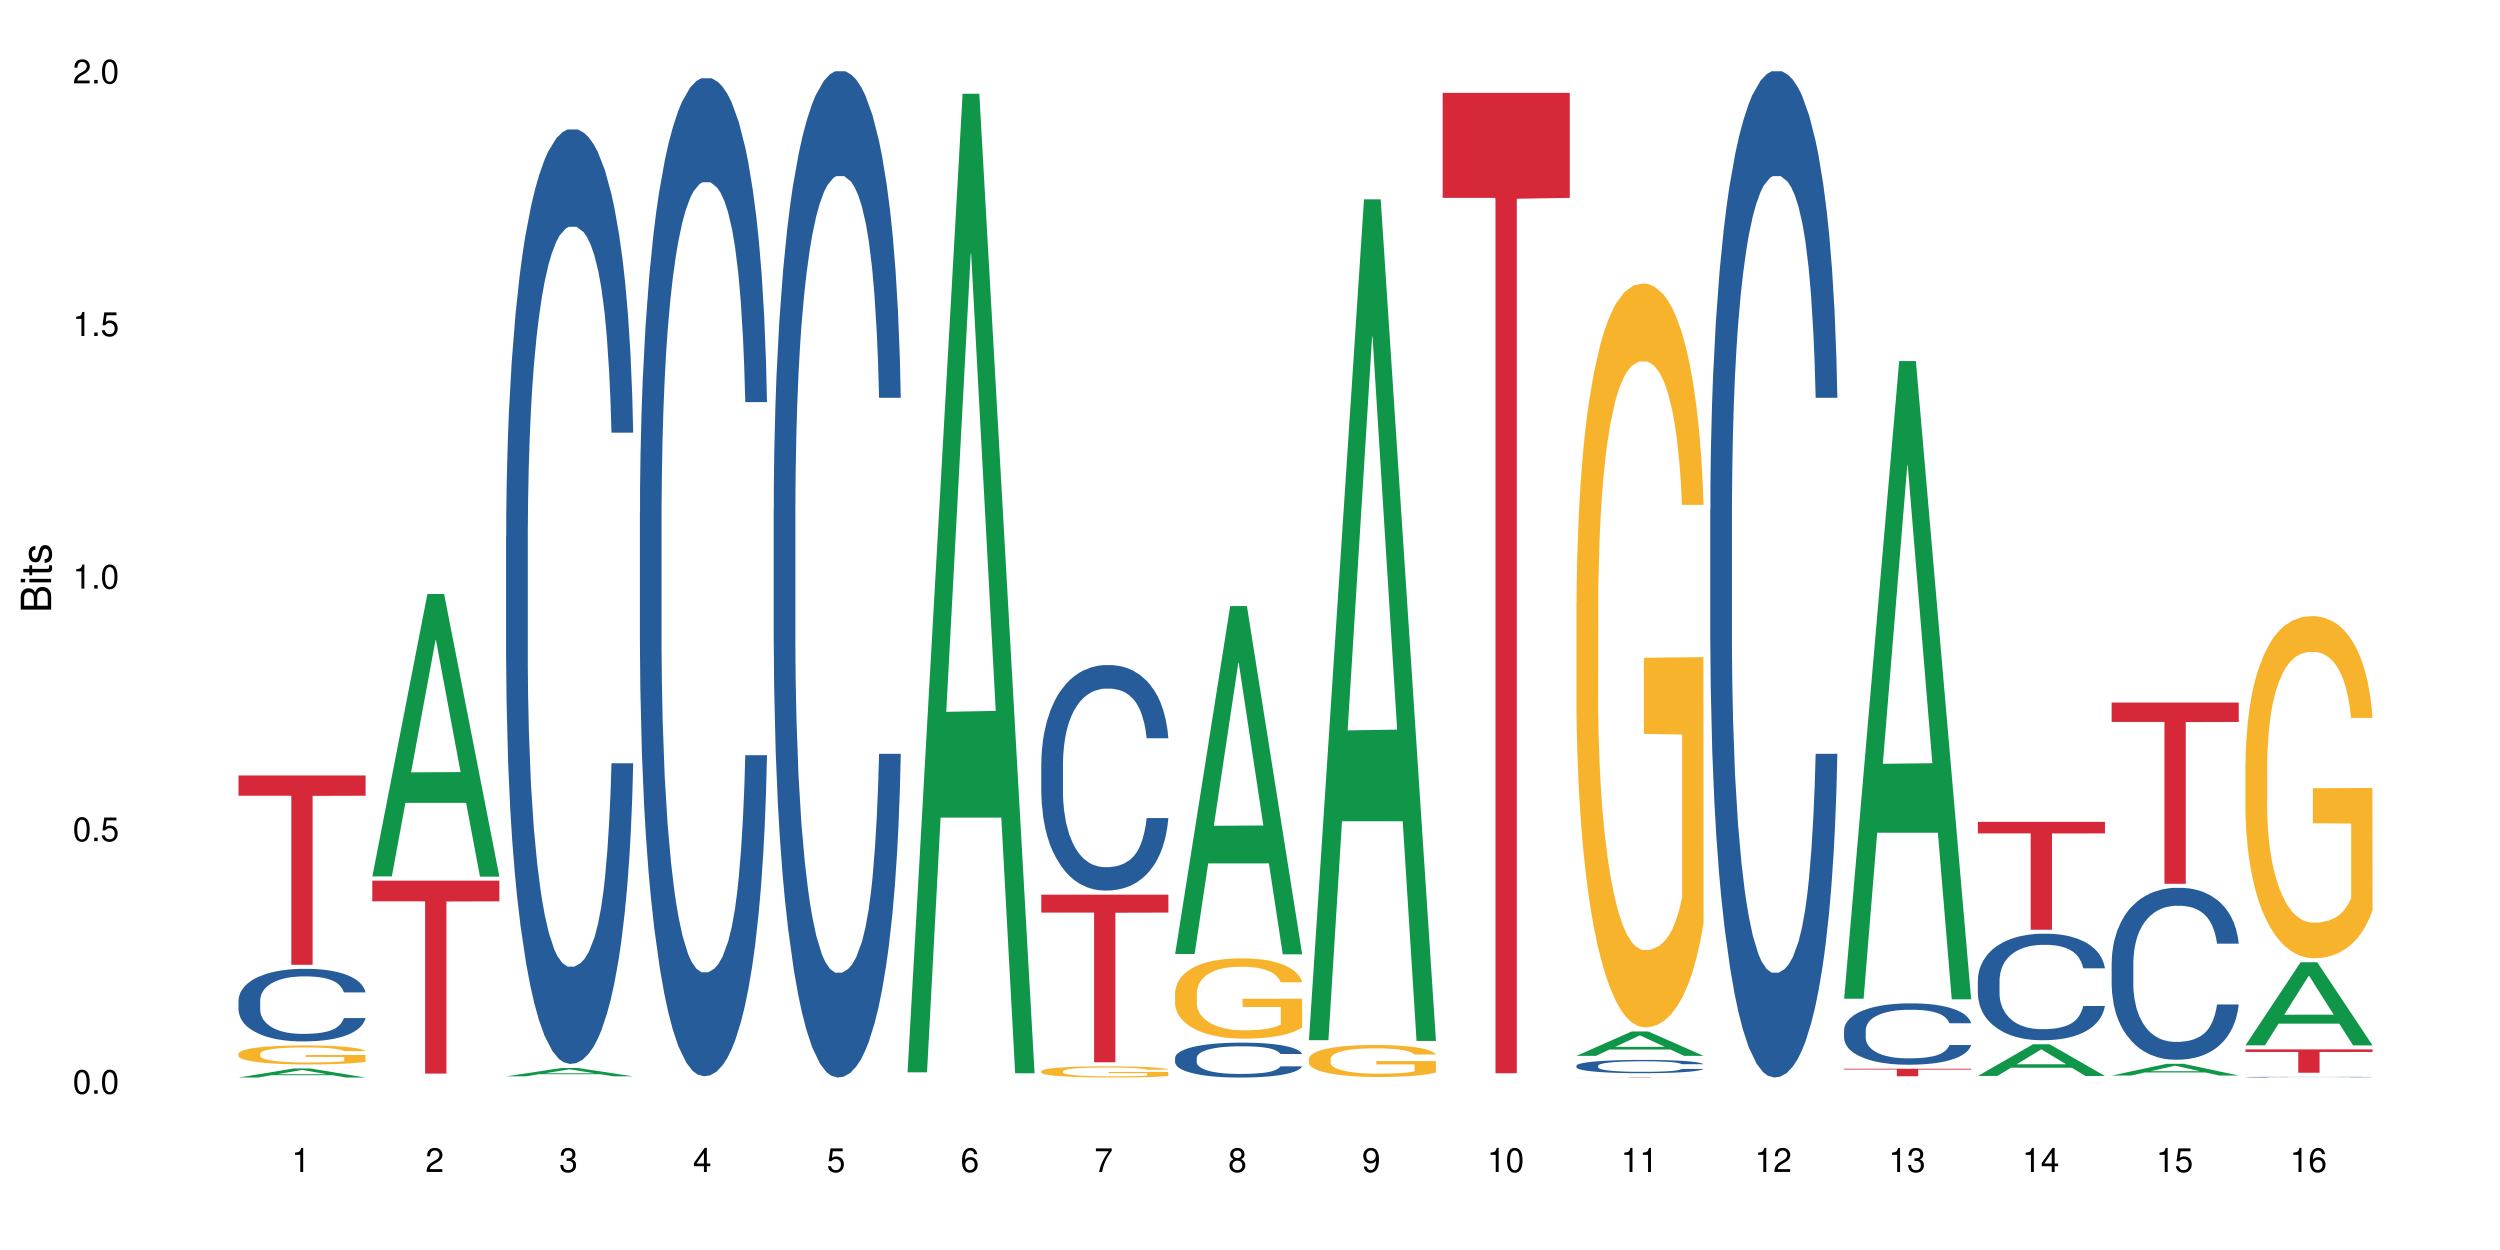<?xml version="1.0" encoding="UTF-8"?>
<svg xmlns="http://www.w3.org/2000/svg" xmlns:xlink="http://www.w3.org/1999/xlink" width="720pt" height="360pt" viewBox="0 0 720 360" version="1.1">
<defs>
<g>
<symbol overflow="visible" id="glyph0-0">
<path style="stroke:none;" d=""/>
</symbol>
<symbol overflow="visible" id="glyph0-1">
<path style="stroke:none;" d="M 2.641 -6.938 C 2 -6.938 1.422 -6.656 1.078 -6.172 C 0.641 -5.562 0.406 -4.641 0.406 -3.359 C 0.406 -1.016 1.188 0.219 2.641 0.219 C 4.078 0.219 4.859 -1.016 4.859 -3.297 C 4.859 -4.641 4.656 -5.547 4.203 -6.172 C 3.844 -6.656 3.281 -6.938 2.641 -6.938 Z M 2.641 -6.188 C 3.547 -6.188 4 -5.25 4 -3.375 C 4 -1.406 3.562 -0.484 2.625 -0.484 C 1.734 -0.484 1.281 -1.438 1.281 -3.344 C 1.281 -5.25 1.734 -6.188 2.641 -6.188 Z M 2.641 -6.188 "/>
</symbol>
<symbol overflow="visible" id="glyph0-2">
<path style="stroke:none;" d="M 1.828 -1 L 0.828 -1 L 0.828 0 L 1.828 0 Z M 1.828 -1 "/>
</symbol>
<symbol overflow="visible" id="glyph0-3">
<path style="stroke:none;" d="M 4.562 -6.797 L 1.062 -6.797 L 0.547 -3.094 L 1.328 -3.094 C 1.719 -3.562 2.047 -3.734 2.578 -3.734 C 3.484 -3.734 4.062 -3.109 4.062 -2.094 C 4.062 -1.125 3.484 -0.531 2.578 -0.531 C 1.828 -0.531 1.375 -0.906 1.188 -1.672 L 0.328 -1.672 C 0.453 -1.109 0.547 -0.844 0.75 -0.594 C 1.125 -0.078 1.828 0.219 2.594 0.219 C 3.969 0.219 4.922 -0.781 4.922 -2.219 C 4.922 -3.562 4.031 -4.484 2.719 -4.484 C 2.25 -4.484 1.859 -4.359 1.469 -4.062 L 1.734 -5.969 L 4.562 -5.969 Z M 4.562 -6.797 "/>
</symbol>
<symbol overflow="visible" id="glyph0-4">
<path style="stroke:none;" d="M 2.484 -4.938 L 2.484 0 L 3.328 0 L 3.328 -6.938 L 2.766 -6.938 C 2.469 -5.875 2.281 -5.734 0.984 -5.562 L 0.984 -4.938 Z M 2.484 -4.938 "/>
</symbol>
<symbol overflow="visible" id="glyph0-5">
<path style="stroke:none;" d="M 4.859 -0.828 L 1.281 -0.828 C 1.359 -1.406 1.672 -1.781 2.5 -2.281 L 3.469 -2.828 C 4.406 -3.344 4.906 -4.062 4.906 -4.906 C 4.906 -5.484 4.672 -6.031 4.266 -6.406 C 3.859 -6.766 3.375 -6.938 2.719 -6.938 C 1.859 -6.938 1.219 -6.625 0.844 -6.031 C 0.609 -5.672 0.5 -5.234 0.484 -4.531 L 1.328 -4.531 C 1.359 -5.016 1.406 -5.281 1.531 -5.516 C 1.75 -5.938 2.188 -6.203 2.703 -6.203 C 3.469 -6.203 4.031 -5.641 4.031 -4.891 C 4.031 -4.344 3.719 -3.859 3.125 -3.516 L 2.234 -3 C 0.812 -2.172 0.406 -1.531 0.328 -0.016 L 4.859 -0.016 Z M 4.859 -0.828 "/>
</symbol>
<symbol overflow="visible" id="glyph0-6">
<path style="stroke:none;" d="M 2.125 -3.188 L 2.578 -3.188 C 3.5 -3.188 3.984 -2.766 3.984 -1.922 C 3.984 -1.062 3.469 -0.531 2.594 -0.531 C 1.656 -0.531 1.203 -1 1.156 -2.016 L 0.312 -2.016 C 0.344 -1.453 0.438 -1.094 0.609 -0.781 C 0.953 -0.109 1.625 0.219 2.547 0.219 C 3.953 0.219 4.859 -0.625 4.859 -1.938 C 4.859 -2.828 4.516 -3.297 3.703 -3.594 C 4.344 -3.844 4.656 -4.328 4.656 -5.031 C 4.656 -6.219 3.875 -6.938 2.578 -6.938 C 1.203 -6.938 0.484 -6.172 0.453 -4.703 L 1.297 -4.703 C 1.312 -5.125 1.344 -5.359 1.453 -5.578 C 1.641 -5.969 2.062 -6.203 2.594 -6.203 C 3.344 -6.203 3.797 -5.75 3.797 -5 C 3.797 -4.516 3.609 -4.219 3.25 -4.047 C 3.016 -3.953 2.703 -3.922 2.125 -3.906 Z M 2.125 -3.188 "/>
</symbol>
<symbol overflow="visible" id="glyph0-7">
<path style="stroke:none;" d="M 3.141 -1.672 L 3.141 0 L 3.984 0 L 3.984 -1.672 L 4.984 -1.672 L 4.984 -2.438 L 3.984 -2.438 L 3.984 -6.938 L 3.359 -6.938 L 0.266 -2.578 L 0.266 -1.672 Z M 3.141 -2.438 L 1 -2.438 L 3.141 -5.5 Z M 3.141 -2.438 "/>
</symbol>
<symbol overflow="visible" id="glyph0-8">
<path style="stroke:none;" d="M 4.781 -5.125 C 4.609 -6.266 3.891 -6.938 2.844 -6.938 C 2.094 -6.938 1.422 -6.578 1.031 -5.953 C 0.594 -5.266 0.406 -4.422 0.406 -3.172 C 0.406 -2 0.578 -1.25 0.984 -0.641 C 1.359 -0.078 1.953 0.219 2.703 0.219 C 3.984 0.219 4.922 -0.75 4.922 -2.094 C 4.922 -3.375 4.062 -4.281 2.844 -4.281 C 2.172 -4.281 1.641 -4.031 1.281 -3.516 C 1.281 -5.234 1.828 -6.188 2.797 -6.188 C 3.391 -6.188 3.797 -5.797 3.938 -5.125 Z M 2.734 -3.531 C 3.547 -3.531 4.062 -2.953 4.062 -2.031 C 4.062 -1.156 3.484 -0.531 2.703 -0.531 C 1.922 -0.531 1.328 -1.188 1.328 -2.078 C 1.328 -2.938 1.906 -3.531 2.734 -3.531 Z M 2.734 -3.531 "/>
</symbol>
<symbol overflow="visible" id="glyph0-9">
<path style="stroke:none;" d="M 4.984 -6.797 L 0.438 -6.797 L 0.438 -5.969 L 4.109 -5.969 C 2.5 -3.656 1.828 -2.234 1.328 0 L 2.219 0 C 2.594 -2.172 3.453 -4.047 4.984 -6.094 Z M 4.984 -6.797 "/>
</symbol>
<symbol overflow="visible" id="glyph0-10">
<path style="stroke:none;" d="M 3.75 -3.656 C 4.469 -4.094 4.688 -4.438 4.688 -5.078 C 4.688 -6.172 3.844 -6.938 2.641 -6.938 C 1.438 -6.938 0.594 -6.172 0.594 -5.094 C 0.594 -4.438 0.812 -4.094 1.516 -3.656 C 0.734 -3.266 0.359 -2.703 0.359 -1.922 C 0.359 -0.656 1.281 0.219 2.641 0.219 C 3.984 0.219 4.922 -0.656 4.922 -1.922 C 4.922 -2.703 4.531 -3.266 3.75 -3.656 Z M 2.641 -6.188 C 3.359 -6.188 3.812 -5.75 3.812 -5.062 C 3.812 -4.406 3.344 -3.984 2.641 -3.984 C 1.922 -3.984 1.453 -4.406 1.453 -5.078 C 1.453 -5.75 1.922 -6.188 2.641 -6.188 Z M 2.641 -3.266 C 3.484 -3.266 4.062 -2.719 4.062 -1.906 C 4.062 -1.078 3.484 -0.531 2.625 -0.531 C 1.797 -0.531 1.219 -1.094 1.219 -1.906 C 1.219 -2.719 1.781 -3.266 2.641 -3.266 Z M 2.641 -3.266 "/>
</symbol>
<symbol overflow="visible" id="glyph0-11">
<path style="stroke:none;" d="M 0.516 -1.578 C 0.672 -0.453 1.406 0.219 2.438 0.219 C 3.188 0.219 3.859 -0.141 4.266 -0.766 C 4.688 -1.453 4.891 -2.297 4.891 -3.547 C 4.891 -4.719 4.703 -5.453 4.312 -6.078 C 3.938 -6.641 3.344 -6.938 2.594 -6.938 C 1.297 -6.938 0.359 -5.969 0.359 -4.625 C 0.359 -3.344 1.234 -2.453 2.453 -2.453 C 3.094 -2.453 3.578 -2.672 4.016 -3.203 C 4 -1.484 3.469 -0.531 2.5 -0.531 C 1.906 -0.531 1.484 -0.906 1.359 -1.578 Z M 2.578 -6.203 C 3.375 -6.203 3.969 -5.531 3.969 -4.641 C 3.969 -3.797 3.391 -3.188 2.547 -3.188 C 1.734 -3.188 1.234 -3.766 1.234 -4.688 C 1.234 -5.562 1.797 -6.203 2.578 -6.203 Z M 2.578 -6.203 "/>
</symbol>
<symbol overflow="visible" id="glyph1-0">
<path style="stroke:none;" d=""/>
</symbol>
<symbol overflow="visible" id="glyph1-1">
<path style="stroke:none;" d="M 0 -0.953 L 0 -4.891 C 0 -5.719 -0.234 -6.344 -0.734 -6.797 C -1.188 -7.234 -1.812 -7.469 -2.5 -7.469 C -3.547 -7.469 -4.188 -7 -4.625 -5.875 C -4.984 -6.688 -5.625 -7.094 -6.531 -7.094 C -7.172 -7.094 -7.734 -6.859 -8.141 -6.391 C -8.562 -5.922 -8.75 -5.344 -8.75 -4.5 L -8.75 -0.953 Z M -4.984 -2.062 L -7.766 -2.062 L -7.766 -4.219 C -7.766 -4.844 -7.688 -5.203 -7.453 -5.5 C -7.219 -5.812 -6.859 -5.969 -6.375 -5.969 C -5.891 -5.969 -5.531 -5.812 -5.297 -5.5 C -5.062 -5.203 -4.984 -4.844 -4.984 -4.219 Z M -0.984 -2.062 L -4 -2.062 L -4 -4.781 C -4 -5.766 -3.438 -6.359 -2.484 -6.359 C -1.547 -6.359 -0.984 -5.766 -0.984 -4.781 Z M -0.984 -2.062 "/>
</symbol>
<symbol overflow="visible" id="glyph1-2">
<path style="stroke:none;" d="M -6.281 -1.797 L -6.281 -0.797 L 0 -0.797 L 0 -1.797 Z M -8.75 -1.797 L -8.75 -0.797 L -7.484 -0.797 L -7.484 -1.797 Z M -8.75 -1.797 "/>
</symbol>
<symbol overflow="visible" id="glyph1-3">
<path style="stroke:none;" d="M -6.281 -3.047 L -6.281 -2.016 L -8.016 -2.016 L -8.016 -1.016 L -6.281 -1.016 L -6.281 -0.172 L -5.469 -0.172 L -5.469 -1.016 L -0.719 -1.016 C -0.078 -1.016 0.281 -1.453 0.281 -2.234 C 0.281 -2.5 0.25 -2.719 0.188 -3.047 L -0.641 -3.047 C -0.609 -2.906 -0.594 -2.766 -0.594 -2.562 C -0.594 -2.141 -0.719 -2.016 -1.156 -2.016 L -5.469 -2.016 L -5.469 -3.047 Z M -6.281 -3.047 "/>
</symbol>
<symbol overflow="visible" id="glyph1-4">
<path style="stroke:none;" d="M -4.531 -5.25 C -5.766 -5.25 -6.469 -4.422 -6.469 -2.969 C -6.469 -1.516 -5.719 -0.562 -4.547 -0.562 C -3.562 -0.562 -3.094 -1.062 -2.734 -2.562 L -2.516 -3.484 C -2.344 -4.188 -2.094 -4.469 -1.641 -4.469 C -1.047 -4.469 -0.641 -3.875 -0.641 -3 C -0.641 -2.453 -0.797 -2 -1.062 -1.75 C -1.25 -1.594 -1.422 -1.531 -1.875 -1.469 L -1.875 -0.406 C -0.422 -0.453 0.281 -1.266 0.281 -2.922 C 0.281 -4.5 -0.5 -5.516 -1.719 -5.516 C -2.656 -5.516 -3.172 -4.984 -3.469 -3.734 L -3.703 -2.766 C -3.891 -1.953 -4.156 -1.609 -4.594 -1.609 C -5.188 -1.609 -5.547 -2.125 -5.547 -2.938 C -5.547 -3.75 -5.203 -4.172 -4.531 -4.203 Z M -4.531 -5.25 "/>
</symbol>
</g>
</defs>
<g id="surface1">
<rect x="0" y="0" width="720" height="360" style="fill:rgb(100%,100%,100%);fill-opacity:1;stroke:none;"/>
<path style=" stroke:none;fill-rule:nonzero;fill:rgb(6.275%,58.824%,28.235%);fill-opacity:1;" d="M 68.684 310.328 L 68.723 310.328 L 84.562 307.727 L 89.375 307.727 L 105.293 310.332 L 99.699 310.332 L 95.711 309.652 L 78.227 309.652 L 74.316 310.328 L 68.684 310.328 L 79.91 309.371 L 94.105 309.367 L 87.027 308.152 L 86.949 308.148 L 86.871 308.156 L 79.871 309.367 L 79.91 309.371 Z M 68.684 310.328 "/>
<path style=" stroke:none;fill-rule:nonzero;fill:rgb(14.51%,36.078%,60%);fill-opacity:1;" d="M 68.684 288.125 L 68.73 288.105 L 68.73 287.645 L 68.863 286.918 L 69.176 286.004 L 69.488 285.371 L 70.293 284.246 L 71.41 283.156 L 72.57 282.316 L 73.418 281.82 L 74.176 281.438 L 75.918 280.73 L 77.035 280.367 L 78.238 280.043 L 79.711 279.719 L 80.785 279.527 L 83.195 279.223 L 84.98 279.086 L 86.363 279.031 L 89.355 279.031 L 91.141 279.105 L 92.434 279.203 L 93.863 279.355 L 95.07 279.527 L 97.168 279.945 L 99.043 280.48 L 99.891 280.789 L 101.23 281.379 L 102.258 281.953 L 102.973 282.449 L 103.773 283.156 L 104.488 284.016 L 105.023 284.992 L 105.293 285.812 L 99.043 285.812 L 98.73 285.047 L 98.371 284.457 L 97.703 283.672 L 97.035 283.117 L 96.098 282.562 L 95.246 282.203 L 94.086 281.84 L 93.059 281.609 L 91.988 281.438 L 90.961 281.324 L 88.996 281.207 L 86.723 281.207 L 85.871 281.246 L 84.133 281.398 L 83.195 281.531 L 81.855 281.801 L 80.918 282.047 L 79.801 282.43 L 79.043 282.754 L 78.105 283.25 L 77.434 283.691 L 76.676 284.32 L 76.23 284.801 L 75.828 285.336 L 75.473 285.965 L 75.203 286.633 L 75.023 287.34 L 74.934 288.027 L 74.934 290.988 L 75.023 291.676 L 75.246 292.48 L 75.828 293.645 L 76.676 294.656 L 77.66 295.461 L 78.598 296.031 L 79.133 296.301 L 79.848 296.605 L 80.961 296.988 L 82.57 297.371 L 83.508 297.523 L 84.934 297.676 L 86.41 297.75 L 88.371 297.75 L 90.113 297.676 L 91.273 297.578 L 92.48 297.426 L 94.133 297.102 L 95.16 296.797 L 96.051 296.434 L 96.723 296.07 L 97.168 295.766 L 97.836 295.172 L 98.371 294.523 L 98.773 293.855 L 99.043 293.203 L 105.293 293.203 L 105.023 293.969 L 104.621 294.715 L 104.223 295.27 L 103.598 295.938 L 102.883 296.527 L 101.855 297.199 L 101.008 297.637 L 99.891 298.113 L 98.863 298.477 L 97.746 298.801 L 96.098 299.184 L 95.023 299.375 L 93.863 299.547 L 92.48 299.699 L 90.738 299.832 L 88.863 299.91 L 87.121 299.93 L 85.246 299.891 L 83.863 299.816 L 82.035 299.645 L 79.758 299.301 L 78.105 298.938 L 76.809 298.574 L 75.695 298.191 L 74.445 297.676 L 72.836 296.836 L 71.855 296.184 L 71.184 295.648 L 70.426 294.906 L 69.891 294.238 L 69.266 293.168 L 68.82 291.809 L 68.684 290.758 Z M 68.684 288.125 "/>
<path style=" stroke:none;fill-rule:nonzero;fill:rgb(96.863%,70.196%,16.863%);fill-opacity:1;" d="M 68.684 303.434 L 68.73 303.43 L 68.73 303.332 L 68.91 303.105 L 69.355 302.797 L 69.934 302.543 L 70.559 302.34 L 70.961 302.238 L 71.633 302.086 L 72.211 301.977 L 73.684 301.754 L 75.559 301.543 L 76.586 301.453 L 77.746 301.367 L 79.398 301.273 L 80.16 301.238 L 82.48 301.156 L 85.113 301.109 L 88.016 301.094 L 89.355 301.098 L 91.184 301.117 L 93.684 301.172 L 95.113 301.223 L 96.23 301.273 L 97.391 301.34 L 98.82 301.438 L 100.16 301.559 L 101.23 301.676 L 102.301 301.828 L 103.195 301.988 L 103.953 302.16 L 104.621 302.371 L 105.023 302.547 L 105.293 302.723 L 99.086 302.723 L 98.73 302.547 L 98.328 302.41 L 97.66 302.246 L 96.988 302.125 L 96.32 302.031 L 95.07 301.902 L 93.996 301.824 L 92.66 301.754 L 91.363 301.707 L 89.891 301.676 L 88.996 301.668 L 86.633 301.668 L 84.488 301.703 L 83.238 301.742 L 82.348 301.781 L 81.098 301.855 L 80.336 301.918 L 79.891 301.957 L 78.551 302.113 L 77.66 302.25 L 77.168 302.348 L 76.543 302.496 L 76.098 302.633 L 75.605 302.832 L 75.336 302.98 L 74.98 303.32 L 74.934 304.219 L 75.07 304.41 L 75.336 304.613 L 75.695 304.793 L 76.23 304.984 L 76.766 305.129 L 77.703 305.324 L 78.508 305.453 L 79.133 305.539 L 80.336 305.672 L 80.828 305.719 L 81.988 305.809 L 83.195 305.879 L 84.668 305.938 L 85.785 305.969 L 87.57 305.992 L 89.848 305.992 L 92.523 305.961 L 94.223 305.922 L 95.383 305.883 L 96.141 305.848 L 97.078 305.793 L 97.746 305.742 L 98.371 305.688 L 99.133 305.602 L 99.133 304.41 L 88.105 304.402 L 88.105 303.844 L 105.246 303.84 L 105.293 305.793 L 104.355 305.926 L 103.195 306.059 L 102.078 306.156 L 100.918 306.242 L 99.266 306.336 L 97.926 306.398 L 95.871 306.465 L 93.996 306.512 L 92.035 306.543 L 90.293 306.555 L 88.238 306.562 L 86.41 306.551 L 84.445 306.52 L 82.883 306.48 L 81.453 306.43 L 80.023 306.367 L 78.238 306.262 L 77.078 306.176 L 75.871 306.07 L 74.668 305.945 L 73.598 305.812 L 72.883 305.707 L 72.168 305.586 L 71.41 305.438 L 70.695 305.27 L 70.16 305.113 L 69.668 304.938 L 69.309 304.773 L 68.953 304.551 L 68.773 304.367 L 68.684 304.215 Z M 68.684 303.434 "/>
<path style=" stroke:none;fill-rule:nonzero;fill:rgb(83.922%,15.686%,22.353%);fill-opacity:1;" d="M 68.684 223.332 L 105.293 223.332 L 105.293 229.168 L 90.035 229.219 L 90.035 277.867 L 83.898 277.867 L 83.898 229.27 L 83.809 229.168 L 68.684 229.168 Z M 68.684 223.332 "/>
<path style=" stroke:none;fill-rule:nonzero;fill:rgb(6.275%,58.824%,28.235%);fill-opacity:1;" d="M 107.219 252.398 L 107.258 252.32 L 123.098 171.07 L 127.906 171.07 L 143.824 252.473 L 138.234 252.473 L 134.242 231.227 L 116.762 231.227 L 112.852 252.398 L 107.219 252.398 L 118.441 222.434 L 132.641 222.359 L 125.562 184.371 L 125.484 184.293 L 125.406 184.523 L 118.402 222.359 L 118.441 222.434 Z M 107.219 252.398 "/>
<path style=" stroke:none;fill-rule:nonzero;fill:rgb(83.922%,15.686%,22.353%);fill-opacity:1;" d="M 107.219 253.637 L 143.824 253.637 L 143.824 259.586 L 128.57 259.637 L 128.57 309.203 L 122.43 309.203 L 122.43 259.691 L 122.344 259.586 L 107.219 259.586 Z M 107.219 253.637 "/>
<path style=" stroke:none;fill-rule:nonzero;fill:rgb(6.275%,58.824%,28.235%);fill-opacity:1;" d="M 145.754 309.988 L 145.793 309.988 L 161.629 307.586 L 166.441 307.586 L 182.359 309.992 L 176.766 309.992 L 172.777 309.363 L 155.293 309.363 L 151.383 309.988 L 145.754 309.988 L 156.977 309.105 L 171.172 309.102 L 164.094 307.98 L 164.016 307.977 L 163.938 307.984 L 156.938 309.102 L 156.977 309.105 Z M 145.754 309.988 "/>
<path style=" stroke:none;fill-rule:nonzero;fill:rgb(14.51%,36.078%,60%);fill-opacity:1;" d="M 145.754 154.387 L 145.797 154.141 L 145.797 148.234 L 145.93 138.887 L 146.242 127.078 L 146.555 118.961 L 147.359 104.445 L 148.477 90.422 L 149.637 79.598 L 150.484 73.199 L 151.242 68.281 L 152.984 59.18 L 154.102 54.504 L 155.305 50.32 L 156.777 46.141 L 157.852 43.68 L 160.262 39.742 L 162.047 38.02 L 163.43 37.281 L 166.422 37.281 L 168.207 38.266 L 169.5 39.496 L 170.93 41.465 L 172.137 43.68 L 174.234 49.09 L 176.109 55.98 L 176.957 59.918 L 178.297 67.543 L 179.324 74.922 L 180.039 81.32 L 180.84 90.422 L 181.555 101.492 L 182.09 114.039 L 182.359 124.617 L 176.109 124.617 L 175.797 114.777 L 175.438 107.152 L 174.77 97.062 L 174.102 89.93 L 173.164 82.797 L 172.312 78.121 L 171.152 73.445 L 170.125 70.496 L 169.055 68.281 L 168.027 66.805 L 166.062 65.328 L 163.789 65.328 L 162.938 65.82 L 161.199 67.789 L 160.262 69.512 L 158.922 72.953 L 157.984 76.152 L 156.867 81.074 L 156.109 85.254 L 155.172 91.652 L 154.504 97.309 L 153.742 105.43 L 153.297 111.578 L 152.895 118.469 L 152.539 126.586 L 152.27 135.195 L 152.09 144.301 L 152.004 153.156 L 152.004 191.289 L 152.09 200.145 L 152.316 210.477 L 152.895 225.484 L 153.742 238.523 L 154.727 248.855 L 155.664 256.234 L 156.199 259.68 L 156.914 263.617 L 158.027 268.535 L 159.637 273.457 L 160.574 275.426 L 162 277.395 L 163.477 278.375 L 165.438 278.375 L 167.18 277.395 L 168.34 276.164 L 169.547 274.195 L 171.199 270.012 L 172.227 266.074 L 173.117 261.402 L 173.789 256.727 L 174.234 252.793 L 174.902 245.164 L 175.438 236.801 L 175.84 228.191 L 176.109 219.824 L 182.359 219.824 L 182.09 229.664 L 181.688 239.262 L 181.289 246.395 L 180.664 255.004 L 179.949 262.633 L 178.922 271.242 L 178.074 276.902 L 176.957 283.051 L 175.93 287.727 L 174.812 291.906 L 173.164 296.828 L 172.09 299.289 L 170.93 301.504 L 169.547 303.469 L 167.805 305.191 L 165.93 306.176 L 164.188 306.422 L 162.312 305.93 L 160.93 304.945 L 159.102 302.73 L 156.824 298.305 L 155.172 293.629 L 153.879 288.957 L 152.762 284.035 L 151.512 277.395 L 149.902 266.566 L 148.922 258.203 L 148.254 251.316 L 147.492 241.719 L 146.957 233.109 L 146.332 219.332 L 145.887 201.867 L 145.754 188.336 Z M 145.754 154.387 "/>
<path style=" stroke:none;fill-rule:nonzero;fill:rgb(14.51%,36.078%,60%);fill-opacity:1;" d="M 184.285 147.598 L 184.332 147.336 L 184.332 141.027 L 184.465 131.043 L 184.777 118.434 L 185.09 109.762 L 185.895 94.258 L 187.008 79.281 L 188.168 67.723 L 189.016 60.891 L 189.777 55.637 L 191.516 45.914 L 192.633 40.922 L 193.84 36.457 L 195.312 31.988 L 196.383 29.363 L 198.793 25.156 L 200.578 23.316 L 201.965 22.531 L 204.953 22.531 L 206.742 23.582 L 208.035 24.895 L 209.465 26.996 L 210.668 29.363 L 212.766 35.141 L 214.641 42.5 L 215.492 46.703 L 216.828 54.848 L 217.855 62.73 L 218.57 69.562 L 219.375 79.281 L 220.09 91.105 L 220.625 104.508 L 220.891 115.805 L 214.641 115.805 L 214.328 105.297 L 213.973 97.148 L 213.305 86.379 L 212.633 78.758 L 211.695 71.137 L 210.848 66.145 L 209.688 61.152 L 208.66 58 L 207.59 55.637 L 206.562 54.059 L 204.598 52.484 L 202.32 52.484 L 201.473 53.008 L 199.73 55.109 L 198.793 56.949 L 197.453 60.629 L 196.516 64.043 L 195.402 69.297 L 194.641 73.766 L 193.703 80.598 L 193.035 86.641 L 192.277 95.312 L 191.828 101.879 L 191.43 109.234 L 191.07 117.906 L 190.805 127.102 L 190.625 136.824 L 190.535 146.285 L 190.535 187.008 L 190.625 196.469 L 190.848 207.504 L 191.43 223.531 L 192.277 237.457 L 193.258 248.492 L 194.195 256.375 L 194.73 260.051 L 195.445 264.258 L 196.562 269.512 L 198.168 274.766 L 199.105 276.867 L 200.535 278.969 L 202.008 280.02 L 203.973 280.02 L 205.715 278.969 L 206.875 277.656 L 208.078 275.555 L 209.73 271.086 L 210.758 266.883 L 211.652 261.891 L 212.32 256.898 L 212.766 252.695 L 213.438 244.551 L 213.973 235.617 L 214.375 226.422 L 214.641 217.488 L 220.891 217.488 L 220.625 227.996 L 220.223 238.246 L 219.82 245.863 L 219.195 255.059 L 218.48 263.203 L 217.453 272.402 L 216.605 278.445 L 215.492 285.012 L 214.465 290.004 L 213.348 294.473 L 211.695 299.727 L 210.625 302.355 L 209.465 304.719 L 208.078 306.82 L 206.34 308.66 L 204.465 309.711 L 202.723 309.973 L 200.848 309.449 L 199.465 308.398 L 197.633 306.031 L 195.355 301.305 L 193.703 296.312 L 192.41 291.32 L 191.293 286.062 L 190.043 278.969 L 188.438 267.41 L 187.457 258.477 L 186.785 251.117 L 186.027 240.871 L 185.492 231.676 L 184.867 216.961 L 184.418 198.309 L 184.285 183.855 Z M 184.285 147.598 "/>
<path style=" stroke:none;fill-rule:nonzero;fill:rgb(14.51%,36.078%,60%);fill-opacity:1;" d="M 222.82 146.621 L 222.863 146.355 L 222.863 140 L 222.996 129.934 L 223.309 117.215 L 223.621 108.477 L 224.426 92.844 L 225.543 77.746 L 226.703 66.09 L 227.551 59.203 L 228.309 53.902 L 230.051 44.102 L 231.168 39.07 L 232.371 34.566 L 233.844 30.062 L 234.918 27.414 L 237.328 23.176 L 239.113 21.32 L 240.496 20.527 L 243.488 20.527 L 245.273 21.586 L 246.57 22.91 L 247.996 25.031 L 249.203 27.414 L 251.301 33.242 L 253.176 40.66 L 254.023 44.898 L 255.363 53.109 L 256.391 61.055 L 257.105 67.945 L 257.906 77.746 L 258.621 89.668 L 259.156 103.176 L 259.426 114.566 L 253.176 114.566 L 252.863 103.973 L 252.508 95.758 L 251.836 84.898 L 251.168 77.215 L 250.23 69.535 L 249.383 64.5 L 248.219 59.469 L 247.195 56.289 L 246.121 53.902 L 245.094 52.316 L 243.133 50.727 L 240.855 50.727 L 240.008 51.254 L 238.266 53.375 L 237.328 55.23 L 235.988 58.938 L 235.051 62.383 L 233.934 67.68 L 233.176 72.184 L 232.238 79.07 L 231.57 85.164 L 230.809 93.906 L 230.363 100.527 L 229.961 107.945 L 229.605 116.688 L 229.336 125.957 L 229.156 135.762 L 229.07 145.297 L 229.07 186.355 L 229.156 195.895 L 229.383 207.02 L 229.961 223.18 L 230.809 237.219 L 231.793 248.344 L 232.73 256.293 L 233.266 260 L 233.98 264.238 L 235.094 269.535 L 236.703 274.836 L 237.641 276.953 L 239.07 279.074 L 240.543 280.133 L 242.508 280.133 L 244.246 279.074 L 245.406 277.75 L 246.613 275.629 L 248.266 271.125 L 249.293 266.887 L 250.184 261.855 L 250.855 256.82 L 251.301 252.582 L 251.969 244.371 L 252.508 235.363 L 252.906 226.094 L 253.176 217.086 L 259.426 217.086 L 259.156 227.684 L 258.754 238.012 L 258.355 245.695 L 257.73 254.969 L 257.016 263.18 L 255.988 272.449 L 255.141 278.543 L 254.023 285.168 L 252.996 290.199 L 251.883 294.703 L 250.23 300 L 249.156 302.648 L 247.996 305.035 L 246.613 307.152 L 244.871 309.008 L 242.996 310.066 L 241.258 310.332 L 239.383 309.801 L 237.996 308.742 L 236.168 306.359 L 233.891 301.59 L 232.238 296.559 L 230.945 291.523 L 229.828 286.227 L 228.578 279.074 L 226.969 267.418 L 225.988 258.41 L 225.32 250.992 L 224.559 240.664 L 224.023 231.391 L 223.398 216.555 L 222.953 197.746 L 222.82 183.18 Z M 222.82 146.621 "/>
<path style=" stroke:none;fill-rule:nonzero;fill:rgb(6.275%,58.824%,28.235%);fill-opacity:1;" d="M 261.352 308.836 L 261.391 308.57 L 277.23 27 L 282.043 27 L 297.957 309.102 L 292.367 309.102 L 288.375 235.465 L 270.895 235.465 L 266.984 308.836 L 261.352 308.836 L 272.578 205 L 286.773 204.738 L 279.695 73.09 L 279.617 72.828 L 279.539 73.621 L 272.539 204.738 L 272.578 205 Z M 261.352 308.836 "/>
<path style=" stroke:none;fill-rule:nonzero;fill:rgb(14.51%,36.078%,60%);fill-opacity:1;" d="M 299.887 219.812 L 299.93 219.754 L 299.93 218.328 L 300.062 216.074 L 300.375 213.223 L 300.688 211.266 L 301.492 207.766 L 302.609 204.379 L 303.77 201.77 L 304.617 200.227 L 305.375 199.039 L 307.117 196.844 L 308.234 195.715 L 309.438 194.707 L 310.91 193.699 L 311.984 193.105 L 314.395 192.156 L 316.18 191.738 L 317.562 191.562 L 320.555 191.562 L 322.34 191.797 L 323.637 192.094 L 325.062 192.57 L 326.27 193.105 L 328.367 194.41 L 330.242 196.07 L 331.09 197.02 L 332.43 198.859 L 333.457 200.641 L 334.172 202.184 L 334.973 204.379 L 335.688 207.051 L 336.223 210.078 L 336.492 212.629 L 330.242 212.629 L 329.93 210.258 L 329.574 208.418 L 328.902 205.984 L 328.234 204.262 L 327.297 202.539 L 326.449 201.414 L 325.285 200.285 L 324.262 199.574 L 323.188 199.039 L 322.16 198.684 L 320.199 198.328 L 317.922 198.328 L 317.074 198.445 L 315.332 198.922 L 314.395 199.336 L 313.055 200.168 L 312.117 200.938 L 311 202.125 L 310.242 203.133 L 309.305 204.676 L 308.637 206.043 L 307.875 208 L 307.43 209.484 L 307.027 211.148 L 306.672 213.105 L 306.402 215.184 L 306.227 217.379 L 306.137 219.516 L 306.137 228.715 L 306.227 230.852 L 306.449 233.344 L 307.027 236.965 L 307.875 240.109 L 308.859 242.602 L 309.797 244.383 L 310.332 245.215 L 311.047 246.164 L 312.16 247.352 L 313.77 248.539 L 314.707 249.012 L 316.137 249.488 L 317.609 249.727 L 319.574 249.727 L 321.312 249.488 L 322.473 249.191 L 323.68 248.715 L 325.332 247.707 L 326.359 246.758 L 327.25 245.629 L 327.922 244.504 L 328.367 243.551 L 329.035 241.711 L 329.574 239.695 L 329.973 237.617 L 330.242 235.598 L 336.492 235.598 L 336.223 237.973 L 335.824 240.289 L 335.422 242.008 L 334.797 244.086 L 334.082 245.926 L 333.055 248.004 L 332.207 249.367 L 331.09 250.852 L 330.062 251.98 L 328.949 252.988 L 327.297 254.176 L 326.223 254.77 L 325.062 255.305 L 323.68 255.777 L 321.938 256.195 L 320.062 256.434 L 318.324 256.492 L 316.449 256.371 L 315.062 256.137 L 313.234 255.602 L 310.957 254.531 L 309.305 253.406 L 308.012 252.277 L 306.895 251.09 L 305.645 249.488 L 304.039 246.875 L 303.055 244.859 L 302.387 243.195 L 301.625 240.883 L 301.09 238.805 L 300.465 235.48 L 300.02 231.266 L 299.887 228.004 Z M 299.887 219.812 "/>
<path style=" stroke:none;fill-rule:nonzero;fill:rgb(96.863%,70.196%,16.863%);fill-opacity:1;" d="M 299.887 308.484 L 299.93 308.48 L 299.93 308.422 L 300.109 308.289 L 300.555 308.105 L 301.137 307.957 L 301.762 307.836 L 302.164 307.777 L 302.832 307.688 L 303.414 307.621 L 304.887 307.488 L 306.762 307.367 L 307.789 307.312 L 308.949 307.262 L 310.602 307.207 L 311.359 307.184 L 313.68 307.137 L 316.312 307.109 L 319.215 307.102 L 320.555 307.102 L 322.387 307.113 L 324.887 307.148 L 326.312 307.176 L 327.43 307.207 L 328.59 307.246 L 330.02 307.305 L 331.359 307.375 L 332.43 307.445 L 333.5 307.535 L 334.395 307.629 L 335.152 307.73 L 335.824 307.855 L 336.223 307.957 L 336.492 308.062 L 330.285 308.062 L 329.93 307.957 L 329.527 307.879 L 328.859 307.781 L 328.188 307.711 L 327.52 307.656 L 326.27 307.578 L 325.199 307.531 L 323.859 307.488 L 322.562 307.461 L 321.09 307.445 L 320.199 307.438 L 317.832 307.438 L 315.688 307.461 L 314.438 307.484 L 313.547 307.508 L 312.297 307.551 L 311.535 307.586 L 311.09 307.609 L 309.75 307.703 L 308.859 307.785 L 308.367 307.84 L 307.742 307.93 L 307.297 308.008 L 306.805 308.129 L 306.539 308.215 L 306.18 308.418 L 306.137 308.949 L 306.27 309.059 L 306.539 309.18 L 306.895 309.289 L 307.43 309.398 L 307.965 309.484 L 308.902 309.602 L 309.707 309.676 L 310.332 309.727 L 311.535 309.809 L 312.027 309.832 L 313.188 309.887 L 314.395 309.93 L 315.867 309.965 L 316.984 309.98 L 318.77 309.996 L 321.047 309.996 L 323.723 309.977 L 325.422 309.953 L 326.582 309.93 L 327.34 309.91 L 328.277 309.879 L 328.949 309.848 L 329.574 309.816 L 330.332 309.766 L 330.332 309.059 L 319.305 309.059 L 319.305 308.727 L 336.449 308.723 L 336.492 309.879 L 335.555 309.957 L 334.395 310.035 L 333.277 310.094 L 332.117 310.145 L 330.465 310.199 L 329.125 310.234 L 327.074 310.277 L 325.199 310.305 L 323.234 310.32 L 321.492 310.328 L 319.438 310.332 L 317.609 310.328 L 315.645 310.309 L 314.082 310.285 L 312.652 310.254 L 311.223 310.219 L 309.438 310.156 L 308.277 310.105 L 307.074 310.043 L 305.867 309.969 L 304.797 309.891 L 304.082 309.828 L 303.367 309.758 L 302.609 309.668 L 301.895 309.566 L 301.359 309.477 L 300.867 309.371 L 300.512 309.277 L 300.152 309.145 L 299.977 309.035 L 299.887 308.945 Z M 299.887 308.484 "/>
<path style=" stroke:none;fill-rule:nonzero;fill:rgb(83.922%,15.686%,22.353%);fill-opacity:1;" d="M 299.887 257.656 L 336.492 257.656 L 336.492 262.824 L 321.234 262.867 L 321.234 305.938 L 315.098 305.938 L 315.098 262.914 L 315.008 262.824 L 299.887 262.824 Z M 299.887 257.656 "/>
<path style=" stroke:none;fill-rule:nonzero;fill:rgb(6.275%,58.824%,28.235%);fill-opacity:1;" d="M 338.418 274.746 L 338.457 274.652 L 354.297 174.539 L 359.109 174.539 L 375.027 274.84 L 369.434 274.84 L 365.445 248.656 L 347.961 248.656 L 344.051 274.746 L 338.418 274.746 L 349.645 237.828 L 363.84 237.73 L 356.762 190.926 L 356.684 190.832 L 356.605 191.113 L 349.605 237.73 L 349.645 237.828 Z M 338.418 274.746 "/>
<path style=" stroke:none;fill-rule:nonzero;fill:rgb(14.51%,36.078%,60%);fill-opacity:1;" d="M 338.418 304.66 L 338.465 304.652 L 338.465 304.43 L 338.598 304.082 L 338.91 303.641 L 339.223 303.34 L 340.027 302.797 L 341.141 302.273 L 342.301 301.871 L 343.152 301.633 L 343.91 301.449 L 345.652 301.109 L 346.766 300.934 L 347.973 300.777 L 349.445 300.621 L 350.516 300.531 L 352.926 300.383 L 354.715 300.32 L 356.098 300.293 L 359.09 300.293 L 360.875 300.328 L 362.168 300.375 L 363.598 300.449 L 364.801 300.531 L 366.902 300.734 L 368.777 300.988 L 369.625 301.137 L 370.965 301.422 L 371.988 301.695 L 372.703 301.934 L 373.508 302.273 L 374.223 302.688 L 374.758 303.156 L 375.027 303.551 L 368.777 303.551 L 368.465 303.184 L 368.105 302.898 L 367.438 302.523 L 366.766 302.258 L 365.828 301.988 L 364.98 301.816 L 363.82 301.641 L 362.793 301.531 L 361.723 301.449 L 360.695 301.395 L 358.73 301.34 L 356.453 301.34 L 355.605 301.355 L 353.863 301.43 L 352.926 301.496 L 351.59 301.621 L 350.652 301.742 L 349.535 301.926 L 348.777 302.082 L 347.84 302.32 L 347.168 302.531 L 346.41 302.836 L 345.965 303.062 L 345.562 303.32 L 345.203 303.625 L 344.938 303.945 L 344.758 304.285 L 344.668 304.613 L 344.668 306.039 L 344.758 306.367 L 344.98 306.754 L 345.562 307.312 L 346.41 307.801 L 347.391 308.184 L 348.328 308.461 L 348.863 308.59 L 349.578 308.734 L 350.695 308.918 L 352.301 309.102 L 353.238 309.176 L 354.668 309.25 L 356.141 309.285 L 358.105 309.285 L 359.848 309.25 L 361.008 309.203 L 362.215 309.129 L 363.863 308.973 L 364.891 308.828 L 365.785 308.652 L 366.453 308.48 L 366.902 308.332 L 367.57 308.047 L 368.105 307.734 L 368.508 307.414 L 368.777 307.102 L 375.027 307.102 L 374.758 307.469 L 374.355 307.828 L 373.953 308.094 L 373.328 308.414 L 372.613 308.699 L 371.59 309.02 L 370.738 309.23 L 369.625 309.461 L 368.598 309.637 L 367.48 309.789 L 365.828 309.973 L 364.758 310.066 L 363.598 310.148 L 362.215 310.223 L 360.473 310.285 L 358.598 310.324 L 356.855 310.332 L 354.98 310.312 L 353.598 310.277 L 351.766 310.195 L 349.488 310.031 L 347.84 309.855 L 346.543 309.68 L 345.426 309.496 L 344.176 309.25 L 342.57 308.844 L 341.59 308.535 L 340.918 308.277 L 340.16 307.918 L 339.625 307.598 L 339 307.082 L 338.551 306.434 L 338.418 305.926 Z M 338.418 304.66 "/>
<path style=" stroke:none;fill-rule:nonzero;fill:rgb(96.863%,70.196%,16.863%);fill-opacity:1;" d="M 338.418 285.906 L 338.465 285.887 L 338.465 285.465 L 338.641 284.516 L 339.09 283.203 L 339.668 282.129 L 340.293 281.281 L 340.695 280.84 L 341.363 280.207 L 341.945 279.742 L 343.418 278.789 L 345.293 277.902 L 346.32 277.523 L 347.48 277.164 L 349.133 276.762 L 349.891 276.617 L 352.215 276.277 L 354.848 276.066 L 357.75 276.004 L 359.09 276.023 L 360.918 276.109 L 363.418 276.34 L 364.848 276.551 L 365.965 276.762 L 367.125 277.039 L 368.551 277.461 L 369.891 277.969 L 370.965 278.473 L 372.035 279.105 L 372.926 279.781 L 373.688 280.523 L 374.355 281.41 L 374.758 282.148 L 375.027 282.887 L 368.82 282.887 L 368.465 282.148 L 368.062 281.578 L 367.391 280.883 L 366.723 280.375 L 366.051 279.973 L 364.801 279.426 L 363.73 279.086 L 362.391 278.789 L 361.098 278.602 L 359.625 278.473 L 358.73 278.43 L 356.363 278.43 L 354.223 278.578 L 352.973 278.75 L 352.078 278.918 L 350.828 279.234 L 350.07 279.488 L 349.625 279.656 L 348.285 280.312 L 347.391 280.902 L 346.902 281.305 L 346.277 281.938 L 345.828 282.508 L 345.34 283.352 L 345.07 283.984 L 344.715 285.422 L 344.668 289.223 L 344.801 290.027 L 345.07 290.891 L 345.426 291.652 L 345.965 292.453 L 346.5 293.066 L 347.438 293.891 L 348.238 294.441 L 348.863 294.797 L 350.07 295.367 L 350.562 295.559 L 351.723 295.938 L 352.926 296.234 L 354.402 296.488 L 355.516 296.613 L 357.301 296.719 L 359.578 296.719 L 362.258 296.594 L 363.953 296.426 L 365.113 296.258 L 365.875 296.109 L 366.812 295.875 L 367.48 295.664 L 368.105 295.434 L 368.863 295.074 L 368.863 290.027 L 357.84 290.004 L 357.84 287.641 L 374.98 287.617 L 375.027 295.875 L 374.09 296.445 L 372.926 296.996 L 371.812 297.418 L 370.652 297.777 L 369 298.18 L 367.66 298.43 L 365.605 298.727 L 363.73 298.918 L 361.766 299.043 L 360.027 299.105 L 357.973 299.129 L 356.141 299.086 L 354.176 298.961 L 352.613 298.789 L 351.188 298.578 L 349.758 298.305 L 347.973 297.859 L 346.812 297.504 L 345.605 297.059 L 344.402 296.531 L 343.328 295.961 L 342.613 295.516 L 341.902 295.012 L 341.141 294.375 L 340.426 293.66 L 339.891 293.004 L 339.402 292.266 L 339.043 291.566 L 338.688 290.617 L 338.508 289.855 L 338.418 289.203 Z M 338.418 285.906 "/>
<path style=" stroke:none;fill-rule:nonzero;fill:rgb(6.275%,58.824%,28.235%);fill-opacity:1;" d="M 376.953 299.57 L 376.992 299.344 L 392.832 57.414 L 397.641 57.414 L 413.559 299.797 L 407.965 299.797 L 403.977 236.527 L 386.496 236.527 L 382.582 299.57 L 376.953 299.57 L 388.176 210.355 L 402.375 210.125 L 395.293 97.016 L 395.215 96.785 L 395.137 97.469 L 388.137 210.125 L 388.176 210.355 Z M 376.953 299.57 "/>
<path style=" stroke:none;fill-rule:nonzero;fill:rgb(96.863%,70.196%,16.863%);fill-opacity:1;" d="M 376.953 304.91 L 376.996 304.898 L 376.996 304.73 L 377.176 304.352 L 377.621 303.832 L 378.203 303.402 L 378.828 303.066 L 379.23 302.887 L 379.898 302.637 L 380.48 302.449 L 381.953 302.07 L 383.828 301.719 L 384.855 301.566 L 386.016 301.426 L 387.668 301.266 L 388.426 301.207 L 390.746 301.07 L 393.379 300.988 L 396.281 300.961 L 397.621 300.969 L 399.453 301.004 L 401.953 301.098 L 403.379 301.18 L 404.496 301.266 L 405.656 301.375 L 407.086 301.543 L 408.426 301.742 L 409.496 301.945 L 410.566 302.199 L 411.461 302.469 L 412.219 302.762 L 412.891 303.117 L 413.289 303.41 L 413.559 303.703 L 407.352 303.703 L 406.996 303.41 L 406.594 303.184 L 405.926 302.906 L 405.254 302.703 L 404.586 302.543 L 403.336 302.324 L 402.266 302.191 L 400.926 302.07 L 399.629 301.996 L 398.156 301.945 L 397.266 301.93 L 394.898 301.93 L 392.754 301.988 L 391.504 302.055 L 390.613 302.121 L 389.363 302.25 L 388.605 302.352 L 388.156 302.418 L 386.816 302.68 L 385.926 302.914 L 385.434 303.074 L 384.809 303.328 L 384.363 303.555 L 383.871 303.891 L 383.605 304.145 L 383.246 304.715 L 383.203 306.23 L 383.336 306.551 L 383.605 306.895 L 383.961 307.199 L 384.496 307.52 L 385.031 307.762 L 385.969 308.09 L 386.773 308.309 L 387.398 308.453 L 388.605 308.68 L 389.094 308.754 L 390.254 308.906 L 391.461 309.023 L 392.934 309.125 L 394.051 309.176 L 395.836 309.219 L 398.113 309.219 L 400.793 309.168 L 402.488 309.102 L 403.648 309.031 L 404.406 308.973 L 405.344 308.883 L 406.016 308.797 L 406.641 308.703 L 407.398 308.562 L 407.398 306.551 L 396.371 306.543 L 396.371 305.598 L 413.516 305.59 L 413.559 308.883 L 412.621 309.109 L 411.461 309.328 L 410.344 309.496 L 409.184 309.641 L 407.531 309.797 L 406.191 309.898 L 404.141 310.02 L 402.266 310.094 L 400.301 310.145 L 398.559 310.168 L 396.504 310.176 L 394.676 310.16 L 392.711 310.109 L 391.148 310.043 L 389.719 309.957 L 388.293 309.848 L 386.504 309.672 L 385.344 309.531 L 384.141 309.352 L 382.934 309.141 L 381.863 308.914 L 381.148 308.738 L 380.434 308.535 L 379.676 308.285 L 378.961 307.996 L 378.426 307.738 L 377.934 307.441 L 377.578 307.164 L 377.219 306.785 L 377.043 306.484 L 376.953 306.223 Z M 376.953 304.91 "/>
<path style=" stroke:none;fill-rule:nonzero;fill:rgb(83.922%,15.686%,22.353%);fill-opacity:1;" d="M 415.484 26.754 L 452.094 26.754 L 452.094 56.977 L 436.836 57.242 L 436.836 309.098 L 430.699 309.098 L 430.699 57.508 L 430.609 56.977 L 415.484 56.977 Z M 415.484 26.754 "/>
<path style=" stroke:none;fill-rule:nonzero;fill:rgb(6.275%,58.824%,28.235%);fill-opacity:1;" d="M 454.02 304.082 L 454.059 304.074 L 469.898 297.066 L 474.707 297.066 L 490.625 304.09 L 485.031 304.09 L 481.043 302.258 L 463.562 302.258 L 459.652 304.082 L 454.02 304.082 L 465.242 301.5 L 479.441 301.492 L 472.359 298.215 L 472.281 298.207 L 472.203 298.227 L 465.203 301.492 L 465.242 301.5 Z M 454.02 304.082 "/>
<path style=" stroke:none;fill-rule:nonzero;fill:rgb(14.51%,36.078%,60%);fill-opacity:1;" d="M 454.02 306.918 L 454.062 306.918 L 454.062 306.832 L 454.199 306.699 L 454.512 306.531 L 454.824 306.414 L 455.625 306.211 L 456.742 306.008 L 457.902 305.855 L 458.75 305.766 L 459.512 305.695 L 461.25 305.566 L 462.367 305.5 L 463.57 305.438 L 465.047 305.379 L 466.117 305.344 L 468.527 305.289 L 470.312 305.266 L 471.695 305.254 L 474.688 305.254 L 476.473 305.266 L 477.77 305.285 L 479.195 305.312 L 480.402 305.344 L 482.5 305.422 L 484.375 305.52 L 485.223 305.574 L 486.562 305.684 L 487.59 305.789 L 488.305 305.879 L 489.109 306.008 L 489.82 306.168 L 490.359 306.344 L 490.625 306.496 L 484.375 306.496 L 484.062 306.355 L 483.707 306.246 L 483.035 306.105 L 482.367 306.004 L 481.43 305.902 L 480.582 305.836 L 479.422 305.77 L 478.395 305.727 L 477.32 305.695 L 476.297 305.672 L 474.332 305.652 L 472.055 305.652 L 471.207 305.66 L 469.465 305.688 L 468.527 305.711 L 467.188 305.762 L 466.25 305.805 L 465.133 305.875 L 464.375 305.938 L 463.438 306.027 L 462.77 306.109 L 462.008 306.223 L 461.562 306.312 L 461.16 306.41 L 460.805 306.523 L 460.535 306.648 L 460.359 306.777 L 460.27 306.902 L 460.27 307.445 L 460.359 307.57 L 460.582 307.719 L 461.16 307.934 L 462.008 308.117 L 462.992 308.266 L 463.93 308.371 L 464.465 308.418 L 465.18 308.473 L 466.297 308.543 L 467.902 308.613 L 468.84 308.645 L 470.27 308.672 L 471.742 308.684 L 473.707 308.684 L 475.445 308.672 L 476.609 308.652 L 477.812 308.625 L 479.465 308.566 L 480.492 308.508 L 481.383 308.441 L 482.055 308.375 L 482.5 308.32 L 483.172 308.211 L 483.707 308.094 L 484.109 307.969 L 484.375 307.852 L 490.625 307.852 L 490.359 307.992 L 489.957 308.129 L 489.555 308.23 L 488.93 308.352 L 488.215 308.461 L 487.188 308.582 L 486.34 308.664 L 485.223 308.75 L 484.195 308.816 L 483.082 308.879 L 481.43 308.945 L 480.359 308.98 L 479.195 309.016 L 477.812 309.043 L 476.07 309.066 L 474.195 309.082 L 472.457 309.082 L 470.582 309.078 L 469.195 309.062 L 467.367 309.031 L 465.09 308.969 L 463.438 308.902 L 462.145 308.836 L 461.027 308.766 L 459.777 308.672 L 458.172 308.516 L 457.188 308.398 L 456.52 308.301 L 455.762 308.164 L 455.223 308.039 L 454.598 307.844 L 454.152 307.594 L 454.02 307.402 Z M 454.02 306.918 "/>
<path style=" stroke:none;fill-rule:nonzero;fill:rgb(96.863%,70.196%,16.863%);fill-opacity:1;" d="M 454.02 173.395 L 454.062 173.199 L 454.062 169.285 L 454.242 160.477 L 454.688 148.344 L 455.27 138.363 L 455.895 130.535 L 456.297 126.426 L 456.965 120.555 L 457.547 116.25 L 459.02 107.441 L 460.895 99.223 L 461.922 95.699 L 463.082 92.375 L 464.734 88.656 L 465.492 87.285 L 467.812 84.156 L 470.445 82.199 L 473.348 81.609 L 474.688 81.805 L 476.52 82.59 L 479.02 84.742 L 480.445 86.699 L 481.562 88.656 L 482.723 91.199 L 484.152 95.113 L 485.492 99.812 L 486.562 104.508 L 487.633 110.379 L 488.527 116.641 L 489.285 123.492 L 489.957 131.711 L 490.359 138.559 L 490.625 145.41 L 484.422 145.41 L 484.062 138.559 L 483.66 133.277 L 482.992 126.816 L 482.32 122.121 L 481.652 118.402 L 480.402 113.312 L 479.332 110.184 L 477.992 107.441 L 476.695 105.684 L 475.223 104.508 L 474.332 104.117 L 471.965 104.117 L 469.82 105.484 L 468.57 107.051 L 467.68 108.617 L 466.43 111.555 L 465.672 113.902 L 465.223 115.469 L 463.883 121.535 L 462.992 127.012 L 462.5 130.73 L 461.875 136.602 L 461.43 141.887 L 460.938 149.715 L 460.672 155.586 L 460.312 168.895 L 460.27 204.121 L 460.402 211.555 L 460.672 219.582 L 461.027 226.625 L 461.562 234.062 L 462.098 239.738 L 463.035 247.371 L 463.84 252.457 L 464.465 255.785 L 465.672 261.07 L 466.16 262.832 L 467.32 266.352 L 468.527 269.094 L 470 271.441 L 471.117 272.617 L 472.902 273.594 L 475.18 273.594 L 477.859 272.418 L 479.555 270.855 L 480.715 269.289 L 481.473 267.918 L 482.41 265.766 L 483.082 263.809 L 483.707 261.656 L 484.465 258.328 L 484.465 211.555 L 473.438 211.359 L 473.438 189.441 L 490.582 189.246 L 490.625 265.766 L 489.688 271.051 L 488.527 276.137 L 487.41 280.051 L 486.25 283.379 L 484.598 287.098 L 483.258 289.445 L 481.207 292.188 L 479.332 293.945 L 477.367 295.121 L 475.625 295.707 L 473.57 295.902 L 471.742 295.512 L 469.777 294.34 L 468.215 292.773 L 466.785 290.816 L 465.359 288.273 L 463.57 284.16 L 462.41 280.836 L 461.207 276.727 L 460 271.832 L 458.93 266.547 L 458.215 262.438 L 457.5 257.742 L 456.742 251.871 L 456.027 245.219 L 455.492 239.152 L 455 232.301 L 454.645 225.844 L 454.285 217.035 L 454.109 209.992 L 454.02 203.926 Z M 454.02 173.395 "/>
<path style=" stroke:none;fill-rule:nonzero;fill:rgb(83.922%,15.686%,22.353%);fill-opacity:1;" d="M 454.02 310.246 L 490.625 310.246 L 490.625 310.258 L 475.367 310.258 L 475.367 310.332 L 469.23 310.332 L 469.23 310.258 L 454.02 310.258 Z M 454.02 310.246 "/>
<path style=" stroke:none;fill-rule:nonzero;fill:rgb(14.51%,36.078%,60%);fill-opacity:1;" d="M 492.551 146.621 L 492.598 146.355 L 492.598 140 L 492.73 129.934 L 493.043 117.215 L 493.355 108.477 L 494.16 92.844 L 495.273 77.746 L 496.438 66.09 L 497.285 59.203 L 498.043 53.902 L 499.785 44.102 L 500.898 39.07 L 502.105 34.566 L 503.578 30.062 L 504.648 27.414 L 507.062 23.176 L 508.848 21.32 L 510.23 20.527 L 513.223 20.527 L 515.008 21.586 L 516.301 22.91 L 517.73 25.031 L 518.938 27.414 L 521.035 33.242 L 522.91 40.66 L 523.758 44.898 L 525.098 53.109 L 526.125 61.055 L 526.836 67.945 L 527.641 77.746 L 528.355 89.668 L 528.891 103.176 L 529.16 114.566 L 522.91 114.566 L 522.598 103.973 L 522.238 95.758 L 521.57 84.898 L 520.898 77.215 L 519.961 69.535 L 519.113 64.5 L 517.953 59.469 L 516.926 56.289 L 515.855 53.902 L 514.828 52.316 L 512.863 50.727 L 510.586 50.727 L 509.738 51.254 L 508 53.375 L 507.062 55.23 L 505.723 58.938 L 504.785 62.383 L 503.668 67.68 L 502.91 72.184 L 501.973 79.07 L 501.301 85.164 L 500.543 93.906 L 500.098 100.527 L 499.695 107.945 L 499.336 116.688 L 499.07 125.957 L 498.891 135.762 L 498.801 145.297 L 498.801 186.355 L 498.891 195.895 L 499.113 207.02 L 499.695 223.18 L 500.543 237.219 L 501.523 248.344 L 502.461 256.293 L 503 260 L 503.711 264.238 L 504.828 269.535 L 506.438 274.836 L 507.375 276.953 L 508.801 279.074 L 510.273 280.133 L 512.238 280.133 L 513.98 279.074 L 515.141 277.75 L 516.348 275.629 L 518 271.125 L 519.023 266.887 L 519.918 261.855 L 520.586 256.82 L 521.035 252.582 L 521.703 244.371 L 522.238 235.363 L 522.641 226.094 L 522.91 217.086 L 529.16 217.086 L 528.891 227.684 L 528.488 238.012 L 528.086 245.695 L 527.461 254.969 L 526.75 263.18 L 525.723 272.449 L 524.875 278.543 L 523.758 285.168 L 522.73 290.199 L 521.613 294.703 L 519.961 300 L 518.891 302.648 L 517.73 305.035 L 516.348 307.152 L 514.605 309.008 L 512.73 310.066 L 510.988 310.332 L 509.113 309.801 L 507.73 308.742 L 505.898 306.359 L 503.625 301.59 L 501.973 296.559 L 500.676 291.523 L 499.562 286.227 L 498.312 279.074 L 496.703 267.418 L 495.723 258.41 L 495.051 250.992 L 494.293 240.664 L 493.758 231.391 L 493.133 216.555 L 492.688 197.746 L 492.551 183.18 Z M 492.551 146.621 "/>
<path style=" stroke:none;fill-rule:nonzero;fill:rgb(6.275%,58.824%,28.235%);fill-opacity:1;" d="M 531.086 287.637 L 531.125 287.465 L 546.965 103.992 L 551.773 103.992 L 567.691 287.809 L 562.098 287.809 L 558.109 239.828 L 540.629 239.828 L 536.719 287.637 L 531.086 287.637 L 542.309 219.977 L 556.508 219.805 L 549.43 134.023 L 549.352 133.852 L 549.27 134.371 L 542.27 219.805 L 542.309 219.977 Z M 531.086 287.637 "/>
<path style=" stroke:none;fill-rule:nonzero;fill:rgb(14.51%,36.078%,60%);fill-opacity:1;" d="M 531.086 296.66 L 531.129 296.645 L 531.129 296.258 L 531.266 295.645 L 531.578 294.867 L 531.891 294.336 L 532.691 293.383 L 533.809 292.461 L 534.969 291.75 L 535.816 291.332 L 536.578 291.008 L 538.316 290.41 L 539.434 290.105 L 540.641 289.828 L 542.113 289.555 L 543.184 289.395 L 545.594 289.137 L 547.379 289.023 L 548.766 288.973 L 551.754 288.973 L 553.539 289.039 L 554.836 289.117 L 556.266 289.25 L 557.469 289.395 L 559.566 289.75 L 561.441 290.199 L 562.289 290.461 L 563.629 290.961 L 564.656 291.445 L 565.371 291.863 L 566.176 292.461 L 566.887 293.188 L 567.426 294.012 L 567.691 294.707 L 561.441 294.707 L 561.129 294.059 L 560.773 293.559 L 560.102 292.898 L 559.434 292.43 L 558.496 291.961 L 557.648 291.652 L 556.488 291.348 L 555.461 291.152 L 554.391 291.008 L 553.363 290.91 L 551.398 290.816 L 549.121 290.816 L 548.273 290.848 L 546.531 290.977 L 545.594 291.09 L 544.254 291.316 L 543.316 291.523 L 542.203 291.848 L 541.441 292.121 L 540.504 292.543 L 539.836 292.914 L 539.078 293.445 L 538.629 293.852 L 538.227 294.301 L 537.871 294.836 L 537.602 295.402 L 537.426 296 L 537.336 296.578 L 537.336 299.082 L 537.426 299.664 L 537.648 300.344 L 538.227 301.328 L 539.078 302.184 L 540.059 302.863 L 540.996 303.348 L 541.531 303.57 L 542.246 303.832 L 543.363 304.152 L 544.969 304.477 L 545.906 304.605 L 547.336 304.734 L 548.809 304.801 L 550.773 304.801 L 552.516 304.734 L 553.676 304.652 L 554.879 304.523 L 556.531 304.25 L 557.559 303.992 L 558.449 303.684 L 559.121 303.379 L 559.566 303.121 L 560.238 302.621 L 560.773 302.07 L 561.176 301.504 L 561.441 300.957 L 567.691 300.957 L 567.426 301.602 L 567.023 302.23 L 566.621 302.699 L 565.996 303.266 L 565.281 303.766 L 564.254 304.332 L 563.406 304.703 L 562.289 305.105 L 561.262 305.414 L 560.148 305.688 L 558.496 306.012 L 557.426 306.172 L 556.266 306.316 L 554.879 306.445 L 553.141 306.559 L 551.266 306.625 L 549.523 306.641 L 547.648 306.609 L 546.266 306.543 L 544.434 306.398 L 542.156 306.105 L 540.504 305.801 L 539.211 305.492 L 538.094 305.172 L 536.844 304.734 L 535.238 304.023 L 534.254 303.477 L 533.586 303.023 L 532.828 302.395 L 532.289 301.828 L 531.664 300.922 L 531.219 299.777 L 531.086 298.891 Z M 531.086 296.66 "/>
<path style=" stroke:none;fill-rule:nonzero;fill:rgb(83.922%,15.686%,22.353%);fill-opacity:1;" d="M 531.086 307.805 L 567.691 307.805 L 567.691 308.035 L 552.438 308.039 L 552.438 309.965 L 546.297 309.965 L 546.297 308.039 L 546.207 308.035 L 531.086 308.035 Z M 531.086 307.805 "/>
<path style=" stroke:none;fill-rule:nonzero;fill:rgb(6.275%,58.824%,28.235%);fill-opacity:1;" d="M 569.617 309.875 L 569.656 309.867 L 585.496 300.754 L 590.309 300.754 L 606.227 309.887 L 600.633 309.887 L 596.645 307.5 L 579.16 307.5 L 575.25 309.875 L 569.617 309.875 L 580.844 306.516 L 595.039 306.508 L 587.961 302.246 L 587.883 302.238 L 587.805 302.266 L 580.805 306.508 L 580.844 306.516 Z M 569.617 309.875 "/>
<path style=" stroke:none;fill-rule:nonzero;fill:rgb(14.51%,36.078%,60%);fill-opacity:1;" d="M 569.617 282.266 L 569.664 282.234 L 569.664 281.562 L 569.797 280.496 L 570.109 279.152 L 570.422 278.227 L 571.227 276.574 L 572.344 274.977 L 573.504 273.742 L 574.352 273.012 L 575.109 272.453 L 576.852 271.414 L 577.969 270.883 L 579.172 270.406 L 580.645 269.93 L 581.719 269.648 L 584.129 269.199 L 585.914 269.004 L 587.297 268.918 L 590.289 268.918 L 592.074 269.031 L 593.367 269.172 L 594.797 269.395 L 596.004 269.648 L 598.102 270.266 L 599.977 271.051 L 600.824 271.5 L 602.164 272.367 L 603.191 273.207 L 603.902 273.938 L 604.707 274.977 L 605.422 276.238 L 605.957 277.668 L 606.227 278.871 L 599.977 278.871 L 599.664 277.75 L 599.305 276.883 L 598.637 275.73 L 597.965 274.918 L 597.027 274.105 L 596.18 273.574 L 595.02 273.039 L 593.992 272.703 L 592.922 272.453 L 591.895 272.281 L 589.93 272.113 L 587.652 272.113 L 586.805 272.172 L 585.066 272.395 L 584.129 272.59 L 582.789 272.984 L 581.852 273.348 L 580.734 273.91 L 579.977 274.387 L 579.039 275.113 L 578.367 275.758 L 577.609 276.684 L 577.164 277.387 L 576.762 278.172 L 576.406 279.098 L 576.137 280.078 L 575.957 281.113 L 575.867 282.125 L 575.867 286.469 L 575.957 287.48 L 576.18 288.656 L 576.762 290.367 L 577.609 291.852 L 578.594 293.031 L 579.531 293.871 L 580.066 294.266 L 580.781 294.711 L 581.895 295.273 L 583.504 295.836 L 584.441 296.059 L 585.867 296.281 L 587.34 296.395 L 589.305 296.395 L 591.047 296.281 L 592.207 296.141 L 593.414 295.918 L 595.066 295.441 L 596.09 294.992 L 596.984 294.461 L 597.652 293.926 L 598.102 293.48 L 598.77 292.609 L 599.305 291.656 L 599.707 290.676 L 599.977 289.723 L 606.227 289.723 L 605.957 290.844 L 605.555 291.938 L 605.152 292.75 L 604.527 293.73 L 603.816 294.602 L 602.789 295.582 L 601.941 296.227 L 600.824 296.926 L 599.797 297.461 L 598.68 297.938 L 597.027 298.496 L 595.957 298.777 L 594.797 299.031 L 593.414 299.254 L 591.672 299.449 L 589.797 299.562 L 588.055 299.59 L 586.18 299.535 L 584.797 299.422 L 582.969 299.172 L 580.691 298.664 L 579.039 298.133 L 577.742 297.602 L 576.629 297.039 L 575.379 296.281 L 573.77 295.051 L 572.789 294.098 L 572.117 293.312 L 571.359 292.219 L 570.824 291.234 L 570.199 289.668 L 569.754 287.676 L 569.617 286.133 Z M 569.617 282.266 "/>
<path style=" stroke:none;fill-rule:nonzero;fill:rgb(83.922%,15.686%,22.353%);fill-opacity:1;" d="M 569.617 236.695 L 606.227 236.695 L 606.227 240.02 L 590.969 240.047 L 590.969 267.754 L 584.832 267.754 L 584.832 240.078 L 584.742 240.02 L 569.617 240.02 Z M 569.617 236.695 "/>
<path style=" stroke:none;fill-rule:nonzero;fill:rgb(6.275%,58.824%,28.235%);fill-opacity:1;" d="M 608.152 309.75 L 608.191 309.746 L 624.031 306.375 L 628.84 306.375 L 644.758 309.754 L 639.168 309.754 L 635.176 308.871 L 617.695 308.871 L 613.785 309.75 L 608.152 309.75 L 619.375 308.508 L 633.574 308.504 L 626.496 306.93 L 626.418 306.926 L 626.34 306.934 L 619.336 308.504 L 619.375 308.508 Z M 608.152 309.75 "/>
<path style=" stroke:none;fill-rule:nonzero;fill:rgb(14.51%,36.078%,60%);fill-opacity:1;" d="M 608.152 277.246 L 608.195 277.203 L 608.195 276.117 L 608.332 274.395 L 608.645 272.223 L 608.957 270.73 L 609.758 268.062 L 610.875 265.48 L 612.035 263.492 L 612.883 262.312 L 613.645 261.41 L 615.383 259.734 L 616.5 258.875 L 617.707 258.105 L 619.18 257.336 L 620.25 256.883 L 622.66 256.16 L 624.445 255.844 L 625.832 255.707 L 628.82 255.707 L 630.605 255.887 L 631.902 256.113 L 633.332 256.477 L 634.535 256.883 L 636.633 257.879 L 638.508 259.145 L 639.355 259.871 L 640.695 261.273 L 641.723 262.629 L 642.438 263.809 L 643.242 265.48 L 643.957 267.52 L 644.492 269.824 L 644.758 271.77 L 638.508 271.77 L 638.195 269.961 L 637.84 268.559 L 637.168 266.703 L 636.5 265.391 L 635.562 264.078 L 634.715 263.219 L 633.555 262.359 L 632.527 261.816 L 631.457 261.41 L 630.43 261.137 L 628.465 260.867 L 626.188 260.867 L 625.34 260.957 L 623.598 261.316 L 622.66 261.637 L 621.32 262.27 L 620.383 262.855 L 619.27 263.762 L 618.508 264.531 L 617.57 265.707 L 616.902 266.75 L 616.145 268.242 L 615.695 269.375 L 615.293 270.641 L 614.938 272.133 L 614.668 273.719 L 614.492 275.391 L 614.402 277.02 L 614.402 284.035 L 614.492 285.664 L 614.715 287.562 L 615.293 290.324 L 616.145 292.723 L 617.125 294.625 L 618.062 295.98 L 618.598 296.613 L 619.312 297.34 L 620.43 298.242 L 622.035 299.148 L 622.973 299.512 L 624.402 299.871 L 625.875 300.055 L 627.84 300.055 L 629.582 299.871 L 630.742 299.645 L 631.945 299.285 L 633.598 298.516 L 634.625 297.789 L 635.52 296.93 L 636.188 296.07 L 636.633 295.348 L 637.305 293.945 L 637.84 292.406 L 638.242 290.82 L 638.508 289.285 L 644.758 289.285 L 644.492 291.094 L 644.09 292.859 L 643.688 294.172 L 643.062 295.754 L 642.348 297.156 L 641.32 298.742 L 640.473 299.781 L 639.355 300.914 L 638.332 301.773 L 637.215 302.543 L 635.562 303.449 L 634.492 303.898 L 633.332 304.309 L 631.945 304.668 L 630.207 304.984 L 628.332 305.168 L 626.59 305.211 L 624.715 305.121 L 623.332 304.941 L 621.5 304.535 L 619.223 303.719 L 617.57 302.859 L 616.277 302 L 615.16 301.094 L 613.91 299.871 L 612.305 297.883 L 611.32 296.344 L 610.652 295.074 L 609.895 293.312 L 609.359 291.727 L 608.734 289.191 L 608.285 285.98 L 608.152 283.492 Z M 608.152 277.246 "/>
<path style=" stroke:none;fill-rule:nonzero;fill:rgb(83.922%,15.686%,22.353%);fill-opacity:1;" d="M 608.152 202.324 L 644.758 202.324 L 644.758 207.914 L 629.504 207.961 L 629.504 254.543 L 623.363 254.543 L 623.363 208.012 L 623.273 207.914 L 608.152 207.914 Z M 608.152 202.324 "/>
<path style=" stroke:none;fill-rule:nonzero;fill:rgb(6.275%,58.824%,28.235%);fill-opacity:1;" d="M 646.684 301.047 L 646.723 301.023 L 662.562 277.141 L 667.375 277.141 L 683.293 301.07 L 677.699 301.07 L 673.711 294.824 L 656.227 294.824 L 652.316 301.047 L 646.684 301.047 L 657.91 292.238 L 672.105 292.219 L 665.027 281.051 L 664.949 281.027 L 664.871 281.094 L 657.871 292.219 L 657.91 292.238 Z M 646.684 301.047 "/>
<path style=" stroke:none;fill-rule:nonzero;fill:rgb(14.51%,36.078%,60%);fill-opacity:1;" d="M 646.684 310.211 L 646.73 310.211 L 646.73 310.207 L 646.863 310.199 L 647.176 310.188 L 647.488 310.184 L 648.293 310.172 L 649.41 310.16 L 650.57 310.152 L 651.418 310.145 L 652.176 310.141 L 653.918 310.133 L 655.035 310.129 L 656.238 310.129 L 657.711 310.125 L 658.785 310.121 L 661.195 310.117 L 670.434 310.117 L 671.863 310.121 L 673.07 310.121 L 675.168 310.125 L 677.043 310.133 L 677.891 310.137 L 679.23 310.141 L 680.258 310.148 L 680.969 310.152 L 681.773 310.16 L 682.488 310.168 L 683.023 310.18 L 683.293 310.188 L 677.043 310.188 L 676.73 310.18 L 676.371 310.172 L 675.703 310.164 L 675.035 310.16 L 674.098 310.152 L 673.246 310.148 L 672.086 310.145 L 671.059 310.145 L 669.988 310.141 L 662.133 310.141 L 661.195 310.145 L 659.855 310.145 L 658.918 310.148 L 657.801 310.152 L 657.043 310.156 L 656.105 310.16 L 655.434 310.164 L 654.676 310.172 L 654.23 310.176 L 653.828 310.184 L 653.473 310.188 L 653.203 310.195 L 653.023 310.203 L 652.934 310.211 L 652.934 310.238 L 653.023 310.246 L 653.246 310.254 L 653.828 310.27 L 654.676 310.277 L 655.66 310.285 L 656.598 310.293 L 657.133 310.297 L 657.848 310.297 L 658.961 310.301 L 660.57 310.305 L 661.508 310.309 L 669.273 310.309 L 670.48 310.305 L 672.133 310.305 L 673.16 310.301 L 674.051 310.297 L 674.723 310.293 L 675.168 310.289 L 675.836 310.285 L 676.371 310.277 L 676.773 310.27 L 677.043 310.262 L 683.293 310.262 L 683.023 310.27 L 682.219 310.285 L 681.594 310.293 L 680.883 310.297 L 679.855 310.305 L 679.008 310.309 L 677.891 310.312 L 676.863 310.316 L 675.746 310.32 L 674.098 310.324 L 673.023 310.328 L 670.48 310.328 L 668.738 310.332 L 661.863 310.332 L 660.035 310.328 L 657.758 310.324 L 656.105 310.32 L 654.809 310.32 L 653.695 310.316 L 652.445 310.309 L 650.836 310.301 L 649.855 310.293 L 649.184 310.289 L 648.426 310.281 L 647.891 310.273 L 647.266 310.262 L 646.82 310.25 L 646.684 310.238 Z M 646.684 310.211 "/>
<path style=" stroke:none;fill-rule:nonzero;fill:rgb(96.863%,70.196%,16.863%);fill-opacity:1;" d="M 646.684 219.637 L 646.73 219.547 L 646.73 217.746 L 646.91 213.695 L 647.355 208.117 L 647.934 203.523 L 648.559 199.926 L 648.961 198.035 L 649.633 195.336 L 650.211 193.355 L 651.684 189.305 L 653.559 185.523 L 654.586 183.906 L 655.746 182.375 L 657.398 180.664 L 658.16 180.035 L 660.48 178.594 L 663.113 177.695 L 666.016 177.426 L 667.355 177.516 L 669.184 177.875 L 671.684 178.863 L 673.113 179.766 L 674.23 180.664 L 675.391 181.836 L 676.82 183.633 L 678.16 185.793 L 679.23 187.953 L 680.301 190.656 L 681.195 193.535 L 681.953 196.684 L 682.621 200.465 L 683.023 203.617 L 683.293 206.766 L 677.086 206.766 L 676.73 203.617 L 676.328 201.184 L 675.66 198.215 L 674.988 196.055 L 674.32 194.344 L 673.07 192.004 L 671.996 190.566 L 670.66 189.305 L 669.363 188.496 L 667.891 187.953 L 666.996 187.773 L 664.633 187.773 L 662.488 188.406 L 661.238 189.125 L 660.348 189.844 L 659.098 191.195 L 658.336 192.273 L 657.891 192.996 L 656.551 195.785 L 655.66 198.305 L 655.168 200.016 L 654.543 202.715 L 654.098 205.145 L 653.605 208.746 L 653.336 211.445 L 652.98 217.566 L 652.934 233.766 L 653.07 237.188 L 653.336 240.875 L 653.695 244.117 L 654.23 247.535 L 654.766 250.145 L 655.703 253.656 L 656.508 255.996 L 657.133 257.527 L 658.336 259.957 L 658.828 260.766 L 659.988 262.387 L 661.195 263.648 L 662.668 264.727 L 663.785 265.266 L 665.57 265.715 L 667.848 265.715 L 670.523 265.176 L 672.223 264.457 L 673.383 263.738 L 674.141 263.105 L 675.078 262.117 L 675.746 261.215 L 676.371 260.227 L 677.133 258.695 L 677.133 237.188 L 666.105 237.098 L 666.105 227.016 L 683.246 226.926 L 683.293 262.117 L 682.355 264.547 L 681.195 266.887 L 680.078 268.688 L 678.918 270.219 L 677.266 271.926 L 675.926 273.008 L 673.871 274.266 L 671.996 275.078 L 670.035 275.617 L 668.293 275.887 L 666.238 275.977 L 664.41 275.797 L 662.445 275.258 L 660.883 274.535 L 659.453 273.637 L 658.023 272.469 L 656.238 270.578 L 655.078 269.047 L 653.871 267.156 L 652.668 264.906 L 651.598 262.477 L 650.883 260.586 L 650.168 258.426 L 649.41 255.727 L 648.695 252.668 L 648.16 249.875 L 647.668 246.727 L 647.309 243.758 L 646.953 239.707 L 646.773 236.465 L 646.684 233.676 Z M 646.684 219.637 "/>
<path style=" stroke:none;fill-rule:nonzero;fill:rgb(83.922%,15.686%,22.353%);fill-opacity:1;" d="M 646.684 302.234 L 683.293 302.234 L 683.293 302.953 L 668.035 302.961 L 668.035 308.953 L 661.898 308.953 L 661.898 302.965 L 661.809 302.953 L 646.684 302.953 Z M 646.684 302.234 "/>
<g style="fill:rgb(0%,0%,0%);fill-opacity:1;">
  <use xlink:href="#glyph0-1" x="20.965" y="314.993"/>
  <use xlink:href="#glyph0-2" x="26.302" y="314.993"/>
  <use xlink:href="#glyph0-1" x="28.97" y="314.993"/>
</g>
<g style="fill:rgb(0%,0%,0%);fill-opacity:1;">
  <use xlink:href="#glyph0-1" x="20.965" y="242.251"/>
  <use xlink:href="#glyph0-2" x="26.302" y="242.251"/>
  <use xlink:href="#glyph0-3" x="28.97" y="242.251"/>
</g>
<g style="fill:rgb(0%,0%,0%);fill-opacity:1;">
  <use xlink:href="#glyph0-4" x="20.965" y="169.509"/>
  <use xlink:href="#glyph0-2" x="26.302" y="169.509"/>
  <use xlink:href="#glyph0-1" x="28.97" y="169.509"/>
</g>
<g style="fill:rgb(0%,0%,0%);fill-opacity:1;">
  <use xlink:href="#glyph0-4" x="20.965" y="96.767"/>
  <use xlink:href="#glyph0-2" x="26.302" y="96.767"/>
  <use xlink:href="#glyph0-3" x="28.97" y="96.767"/>
</g>
<g style="fill:rgb(0%,0%,0%);fill-opacity:1;">
  <use xlink:href="#glyph0-5" x="20.965" y="24.024"/>
  <use xlink:href="#glyph0-2" x="26.302" y="24.024"/>
  <use xlink:href="#glyph0-1" x="28.97" y="24.024"/>
</g>
<g style="fill:rgb(0%,0%,0%);fill-opacity:1;">
  <use xlink:href="#glyph0-4" x="83.988" y="337.532"/>
</g>
<g style="fill:rgb(0%,0%,0%);fill-opacity:1;">
  <use xlink:href="#glyph0-5" x="122.523" y="337.532"/>
</g>
<g style="fill:rgb(0%,0%,0%);fill-opacity:1;">
  <use xlink:href="#glyph0-6" x="161.055" y="337.532"/>
</g>
<g style="fill:rgb(0%,0%,0%);fill-opacity:1;">
  <use xlink:href="#glyph0-7" x="199.59" y="337.532"/>
</g>
<g style="fill:rgb(0%,0%,0%);fill-opacity:1;">
  <use xlink:href="#glyph0-3" x="238.121" y="337.532"/>
</g>
<g style="fill:rgb(0%,0%,0%);fill-opacity:1;">
  <use xlink:href="#glyph0-8" x="276.656" y="337.532"/>
</g>
<g style="fill:rgb(0%,0%,0%);fill-opacity:1;">
  <use xlink:href="#glyph0-9" x="315.188" y="337.532"/>
</g>
<g style="fill:rgb(0%,0%,0%);fill-opacity:1;">
  <use xlink:href="#glyph0-10" x="353.723" y="337.532"/>
</g>
<g style="fill:rgb(0%,0%,0%);fill-opacity:1;">
  <use xlink:href="#glyph0-11" x="392.254" y="337.532"/>
</g>
<g style="fill:rgb(0%,0%,0%);fill-opacity:1;">
  <use xlink:href="#glyph0-4" x="428.289" y="337.532"/>
  <use xlink:href="#glyph0-1" x="433.626" y="337.532"/>
</g>
<g style="fill:rgb(0%,0%,0%);fill-opacity:1;">
  <use xlink:href="#glyph0-4" x="466.82" y="337.532"/>
  <use xlink:href="#glyph0-4" x="472.157" y="337.532"/>
</g>
<g style="fill:rgb(0%,0%,0%);fill-opacity:1;">
  <use xlink:href="#glyph0-4" x="505.355" y="337.532"/>
  <use xlink:href="#glyph0-5" x="510.692" y="337.532"/>
</g>
<g style="fill:rgb(0%,0%,0%);fill-opacity:1;">
  <use xlink:href="#glyph0-4" x="543.891" y="337.532"/>
  <use xlink:href="#glyph0-6" x="549.228" y="337.532"/>
</g>
<g style="fill:rgb(0%,0%,0%);fill-opacity:1;">
  <use xlink:href="#glyph0-4" x="582.422" y="337.532"/>
  <use xlink:href="#glyph0-7" x="587.759" y="337.532"/>
</g>
<g style="fill:rgb(0%,0%,0%);fill-opacity:1;">
  <use xlink:href="#glyph0-4" x="620.957" y="337.532"/>
  <use xlink:href="#glyph0-3" x="626.294" y="337.532"/>
</g>
<g style="fill:rgb(0%,0%,0%);fill-opacity:1;">
  <use xlink:href="#glyph0-4" x="659.488" y="337.532"/>
  <use xlink:href="#glyph0-8" x="664.825" y="337.532"/>
</g>
<g style="fill:rgb(0%,0%,0%);fill-opacity:1;">
  <use xlink:href="#glyph1-1" x="14.725" y="176.512"/>
  <use xlink:href="#glyph1-2" x="14.725" y="168.508"/>
  <use xlink:href="#glyph1-3" x="14.725" y="165.844"/>
  <use xlink:href="#glyph1-4" x="14.725" y="162.508"/>
</g>
</g>
</svg>
